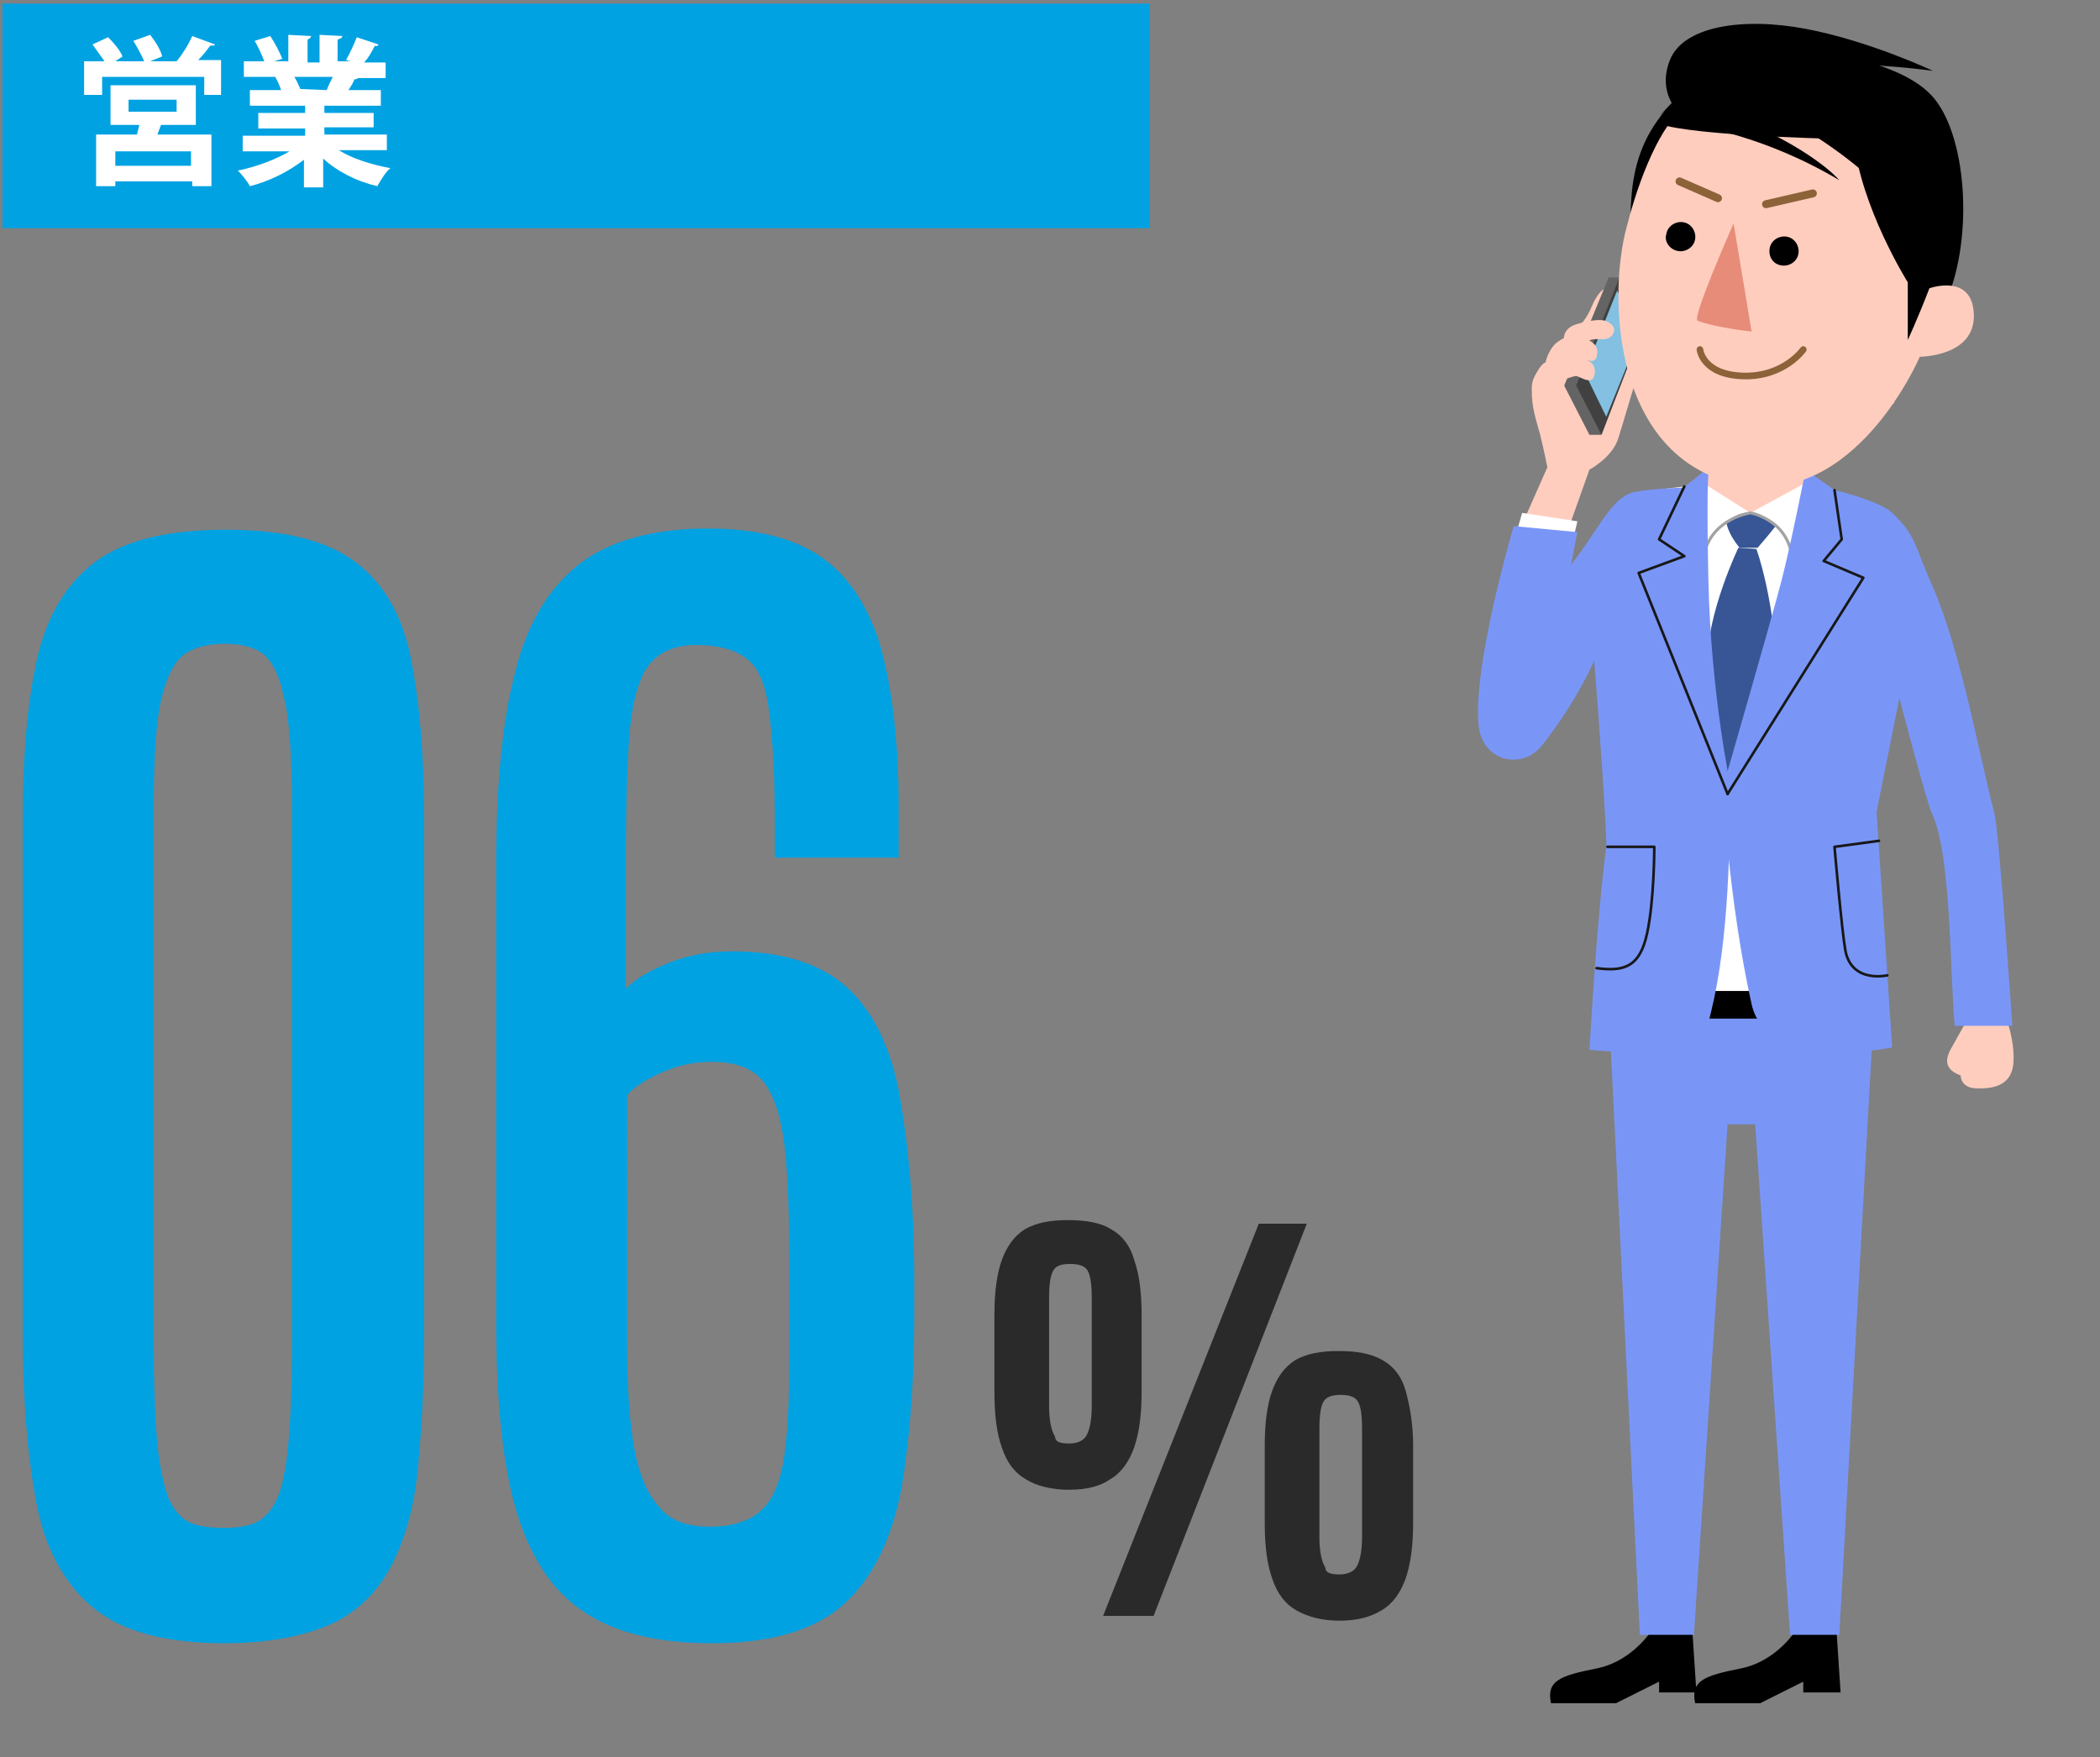 <?xml version="1.0" encoding="utf-8"?>
<!-- Generator: Adobe Illustrator 25.4.1, SVG Export Plug-In . SVG Version: 6.00 Build 0)  -->
<svg version="1.1" id="レイヤー_1" xmlns="http://www.w3.org/2000/svg" xmlns:xlink="http://www.w3.org/1999/xlink" x="0px"
	 y="0px" width="174.8px" height="146.3px" viewBox="0 0 174.8 146.3" style="enable-background:new 0 0 174.8 146.3;"
	 xml:space="preserve">
<rect x="0" y="0" width="174.8" height="146.3" fill="#808080" stroke="none"/>
<style type="text/css">
	.st0{fill:#00A2E2;}
	.st1{fill:#2A2A2A;stroke:#2A2A2A;stroke-width:0.65;stroke-miterlimit:10;}
	.st2{fill:#FFFFFF;}
	.st3{fill:#FFCDBE;}
	.st4{fill:#646464;}
	.st5{fill:#414141;}
	.st6{fill:#83C0E1;}
	.st7{fill:#385696;}
	.st8{fill:none;stroke:#A2A2A2;stroke-width:0.246;stroke-miterlimit:10;}
	.st9{fill:#7996F7;}
	.st10{fill:none;stroke:#181818;stroke-width:0.217;stroke-linecap:round;stroke-linejoin:round;stroke-miterlimit:10;}
	.st11{fill:#E68C78;}
	.st12{fill:none;stroke:#8C6239;stroke-width:0.661;stroke-linecap:round;stroke-miterlimit:10;}
	.st13{fill:none;stroke:#8C6239;stroke-width:0.553;stroke-linecap:round;stroke-miterlimit:10;}
</style>
<g>
	<path class="st0" d="M18.7,136.8c-5,0-8.6-1-11-3s-4-5-4.7-8.8s-1.1-8.4-1.1-13.8V67.9c0-5.2,0.4-9.6,1.2-13.1s2.4-6.2,4.8-8
		s6-2.7,10.9-2.7s8.4,0.9,10.8,2.7s3.9,4.5,4.6,8c0.7,3.5,1.1,7.9,1.1,13.1v43.4c0,4-0.2,7.6-0.5,10.8c-0.3,3.2-1,5.8-2.1,8
		c-1.1,2.2-2.7,3.9-4.9,5C25.4,136.2,22.4,136.8,18.7,136.8z M18.6,127.2c1,0,1.8-0.1,2.6-0.4c0.7-0.3,1.3-0.9,1.8-1.9
		s0.8-2.6,1-4.7s0.3-5,0.3-8.7V67.3c0-4.4-0.2-7.5-0.7-9.4c-0.4-1.9-1.1-3.1-1.9-3.6s-1.8-0.7-3-0.7s-2.2,0.2-3.1,0.7
		S14,56,13.5,57.9c-0.5,1.9-0.7,5-0.7,9.4v44.2c0,3.7,0.1,6.6,0.3,8.7s0.6,3.7,1,4.7c0.5,1,1.1,1.6,1.8,1.9
		C16.7,127.1,17.6,127.2,18.6,127.2z"/>
	<path class="st0" d="M59.3,136.8c-3.8,0-6.9-0.6-9.3-1.8c-2.4-1.2-4.2-3-5.4-5.3c-1.3-2.3-2.1-5.1-2.6-8.5
		c-0.5-3.3-0.7-7.1-0.7-11.3V72c0-6.6,0.5-12,1.6-16.1c1-4.1,2.9-7.1,5.4-9S54.4,44,58.9,44c3.8,0,6.9,0.7,9.2,2.2
		c2.3,1.5,4,3.9,5.1,7.3c1,3.4,1.6,7.9,1.6,13.6v4.3H64.5V69c0-4.4-0.2-7.7-0.5-9.9c-0.3-2.2-0.9-3.6-1.9-4.3
		c-0.9-0.7-2.3-1.1-4.1-1.1c-1.9,0-3.2,0.6-4.1,1.8c-0.8,1.2-1.3,3.1-1.5,5.6c-0.2,2.6-0.3,5.9-0.3,10.1v11.1
		c0.9-0.9,2.2-1.6,3.7-2.2c1.6-0.6,3.3-0.9,5.1-0.9c4.2,0,7.4,1,9.6,3s3.7,5.1,4.4,9.1s1.2,9.1,1.2,15.1v3.4
		c0,5.5-0.4,10.2-1.1,14.3c-0.8,4-2.3,7.2-4.7,9.4C67.9,135.7,64.2,136.8,59.3,136.8z M59.1,127.1c1.9,0,3.4-0.5,4.3-1.4
		c1-0.9,1.6-2.5,1.9-4.6c0.3-2.1,0.4-4.9,0.4-8.4v-7.2c0-4.2-0.1-7.6-0.4-10.1s-0.9-4.3-1.8-5.4c-0.9-1.1-2.3-1.6-4.3-1.6
		c-1.2,0-2.3,0.2-3.4,0.6c-1.1,0.4-2,0.9-2.6,1.3c-0.7,0.5-1,0.8-1,1V112c0,3.5,0.2,6.4,0.6,8.6c0.4,2.2,1.1,3.8,2.1,4.9
		C55.8,126.6,57.2,127.1,59.1,127.1z"/>
</g>
<g>
	<path class="st1" d="M89,123.7c-1.4,0-2.6-0.3-3.4-0.8c-0.9-0.5-1.5-1.3-1.9-2.5c-0.4-1.1-0.6-2.6-0.6-4.5v-6.5
		c0-1.8,0.2-3.3,0.6-4.4s1-1.9,1.8-2.4c0.9-0.5,2-0.7,3.4-0.7s2.6,0.2,3.4,0.7c0.9,0.5,1.5,1.3,1.8,2.4c0.4,1.1,0.6,2.6,0.6,4.4v6.5
		c0,1.9-0.2,3.3-0.6,4.5c-0.4,1.1-1,2-1.9,2.5C91.5,123.4,90.4,123.7,89,123.7z M89,120.5c0.8,0,1.4-0.3,1.7-0.8
		c0.3-0.5,0.5-1.4,0.5-2.6v-9c0-1.2-0.1-2-0.4-2.5s-0.9-0.7-1.7-0.7c-0.9,0-1.4,0.2-1.7,0.7c-0.3,0.5-0.4,1.3-0.4,2.5v9
		c0,1.2,0.2,2.1,0.5,2.6C87.6,120.3,88.1,120.5,89,120.5z M92.3,134.2l12.7-32h3.3l-12.5,32H92.3z M111.5,134.6
		c-1.4,0-2.5-0.3-3.4-0.8s-1.5-1.3-1.9-2.5c-0.4-1.1-0.6-2.6-0.6-4.5v-6.5c0-1.8,0.2-3.3,0.6-4.4s1-1.9,1.8-2.4
		c0.9-0.5,2-0.7,3.4-0.7c1.5,0,2.6,0.2,3.5,0.7s1.5,1.3,1.8,2.4s0.6,2.6,0.6,4.4v6.5c0,1.9-0.2,3.3-0.6,4.5c-0.4,1.1-1,2-1.9,2.5
		C114,134.3,112.9,134.6,111.5,134.6z M111.5,131.4c0.8,0,1.4-0.3,1.7-0.8c0.3-0.5,0.5-1.4,0.5-2.6v-9c0-1.2-0.1-2-0.4-2.5
		s-0.9-0.7-1.7-0.7c-0.8,0-1.4,0.2-1.7,0.7c-0.3,0.5-0.4,1.3-0.4,2.5v9c0,1.2,0.2,2.1,0.5,2.6C110.1,131.2,110.6,131.4,111.5,131.4z
		"/>
</g>
<rect x="0.2" y="0.3" class="st0" width="95.5" height="18.7"/>
<g>
	<g>
		<path class="st2" d="M17.9,3.7c0,0.1-0.2,0.1-0.4,0.1c-0.3,0.4-0.6,0.8-1,1.2h1.9v2.9H17V6.4H8.5v1.5H7V5.1h1.7
			c-0.3-0.4-0.7-1-1-1.4L9,3.1c0.5,0.5,1,1.1,1.2,1.6L9.6,5.1H12c-0.2-0.5-0.6-1.2-0.9-1.7l1.4-0.5c0.4,0.5,0.9,1.3,1,1.8l-1,0.4
			h2.2c0.5-0.6,1-1.4,1.3-2.1L17.9,3.7z M16.3,10.4h-2.9c-0.1,0.3-0.2,0.5-0.3,0.8h4.5v4.3H16v-0.4H9.6v0.4H8v-4.3h3.4l0.2-0.8H9.2
			V7.1h7.1V10.4z M15.9,13.8v-1.2H9.6v1.2H15.9z M10.7,8.3v1h4v-1H10.7z"/>
		<path class="st2" d="M32.1,12.5h-3.9c1.1,0.7,2.7,1.2,4.3,1.5c-0.4,0.3-0.8,1-1.1,1.5c-1.7-0.4-3.3-1.2-4.5-2.3v2.4h-1.6v-2.3
			c-1.3,1-2.9,1.8-4.5,2.2c-0.2-0.4-0.7-1-1-1.3c1.5-0.3,3.1-0.9,4.3-1.6h-3.9v-1.3h5.2v-0.6h-3.9V9.4h3.9V8.8h-4.6V7.5h2.6
			c-0.1-0.3-0.3-0.8-0.5-1.1h0.2l0,0h-2.8V5.1H22c-0.2-0.5-0.5-1.2-0.8-1.7L22.5,3c0.4,0.6,0.8,1.4,1,1.9l-0.7,0.2H24V2.9L25.9,3
			c0,0.1-0.1,0.2-0.3,0.3v1.9h1V2.9L28.5,3c0,0.1-0.1,0.2-0.4,0.3v1.8h1.1L28.8,5c0.3-0.5,0.7-1.4,0.9-1.9l1.8,0.6
			c0,0.1-0.2,0.2-0.3,0.1c-0.2,0.4-0.5,1-0.9,1.4h1.8v1.3h-2.4h0.1c-0.1,0.1-0.2,0.1-0.3,0.1c-0.1,0.3-0.3,0.6-0.5,0.9h2.7v1.3H27
			v0.6h4.1v1.2H27v0.6h5.2v1.3H32.1z M27.2,7.5c0.1-0.3,0.3-0.7,0.5-1.1h-3.2c0.2,0.3,0.4,0.8,0.5,1h-0.2l0,0L27.2,7.5z"/>
	</g>
</g>
<g>
	<path class="st3" d="M163.4,89.6c-1.6-0.5-1.5-1.4-1-2.3c0.5-0.9,1.4-2.5,1.4-2.5h3.2c0,0,0.7,1.8,0.6,3.6
		c-0.1,1.8-1.4,2.3-3.2,2.2c-1.7-0.1-1.5-2.2,0-2.3"/>
	<g>
		<path class="st3" d="M131.5,27.1c0,0,0.6-0.6,1-1.6c0.4-1,1.1-1.7,1.1-1.3c0,0.4-1,3.7-1,3.7"/>
		<path class="st3" d="M135.3,30.4c0.7,0.1,1,0.7,0.8,1.5c-0.3,0.9-0.9,3-1.4,4.6c-0.5,1.6-2.4,2.6-2.4,2.6l-1.6,4.5l-3.8-0.4
			l1.9-4.3c0,0-0.3-1.5-0.6-2.7c-0.4-1.5-0.7-2.2-0.7-3.8c0-0.6,0.1-0.9,0.6-1.7c0.5-0.7,0.5-0.5,1.4-0.6"/>
		<polygon class="st2" points="126.3,44.1 126.7,42.7 131.3,43.4 130.9,45.1 		"/>
		<g>
			<polygon class="st4" points="136.7,27.4 134.8,23.1 133.9,23.1 130.2,32.1 132.3,36.2 133.3,36.2 			"/>
			<polygon class="st5" points="134.8,23.1 131.2,32.1 133.3,36.2 136.7,27.4 			"/>
			<polygon class="st6" points="136.5,27.8 134.6,24.2 131.9,31 133.7,34.7 			"/>
		</g>
		<path d="M141.2,140.8l-0.5-7.6l-3.2,2.5c0,0-1.6,2.6-4.6,3.2c-3,0.6-4.2,1-3.8,2.9h5.4l3.6-1.8v0.9H141.2z"/>
		<path d="M153.2,140.8l-0.5-7.6l-3.2,2.5c0,0-1.6,2.6-4.6,3.2c-3,0.6-4.2,1-3.8,2.9h5.4l3.6-1.8v0.9H153.2z"/>
		<polygon class="st3" points="152,42.3 152,41.2 148.1,40.7 144,40.7 141,41.4 141.5,47.7 152.1,47.1 		"/>
		<polygon class="st3" points="150.4,42.2 141.5,41.8 142.1,38.6 150.4,38.9 		"/>
		<polygon class="st2" points="150.3,40.2 145.7,42.7 141.9,40.3 137.7,40.8 135.2,83.7 152.1,83.7 151.7,40.7 		"/>
		<g>
			<path class="st7" d="M143.7,43.5c0,0,0.1,0.9,1.1,2.1l1.5,0c0,0,0.8-0.9,1.5-1.8c0,0-0.6-0.6-2-1.1
				C145.7,42.7,144.8,42.5,143.7,43.5z"/>
			<path class="st7" d="M144.7,45.6c0,0-2.6,5.4-2.6,9.6c-0.1,4.2,1.7,10.9,1.7,10.9l4.1-11.1c0,0-0.3-5.2-1.7-9.3L144.7,45.6z"/>
		</g>
		<path class="st8" d="M149.1,46c0,0-0.2-1.5-1.6-2.5c-1-0.7-1.8-0.8-1.8-0.8s-3,0.4-3.8,3.2"/>
		<polygon class="st9" points="143.8,93.6 146.1,93.6 149,136.1 153.1,136.1 156,83.7 133.9,83.7 136.5,136.1 141,136.1 		"/>
		<rect x="133.5" y="82.5" width="23.1" height="2.3"/>
		<path class="st9" d="M142.2,48.2c0.2,9.7,1.9,17.5,1.9,17.5c-0.2,6-0.2,13.4-2,19.8c-0.8,2.9-9.8,1.9-9.8,1.9s0.7-12,1.4-16.8
			c0.1-0.6-0.6-10.7-1-15.6c0,0-1.4,3.3-4.3,7c-2,2.6-6.4,1-5.1-3.6c1-3.2,1.4-5.1,4.9-8.5c4.4-4.3,5.2-7.8,7.4-8.8
			c0.9-0.4,4.5-0.5,4.5-0.5s1.4-1,2.4-2c0.7-0.7-0.2,0.3-0.2,0.3S142,38.5,142.2,48.2z"/>
		<path class="st9" d="M160.9,48.9c-1.6-3.6-1.4-4.3-3.4-6.2c-0.7-0.7-3.1-1.5-4.8-1.9l-2.4-1.7c0,0-1.2,6.1-2,9.2
			c-0.8,3.1-4.9,17.3-4.9,17.3s0.5,9.5,2.4,18c1.3,5.8,11.7,3.6,11.7,3.6l-1.3-19.6l1.9-9.5c0,0,2.3,8.8,2.7,9.6
			c1.6,3.3,1.5,12.9,1.9,17.7h4.8c0,0-1.1-16.3-1.5-17.7C164.7,62.6,163.2,54.2,160.9,48.9z"/>
		<polyline class="st10" points="140.2,40.5 138.1,44.9 140.2,46.3 136.4,47.7 143.8,66.1 		"/>
		<polyline class="st10" points="143.8,66.1 155.1,48.1 151.8,46.7 153.3,44.9 152.7,40.8 		"/>
		<path class="st10" d="M133.8,70.5h3.9c0,0,0,4.5-0.6,7.2c-0.6,2.8-1.9,3.2-4.2,2.9"/>
		<path class="st10" d="M156.4,70l-3.7,0.5c0,0,0.6,6.9,0.9,8.6c0.5,2.8,3.5,2.1,3.5,2.1"/>
		<path d="M138.1,9.7c0,0,6.1-7,9.4-6.2c3.2,0.8,10.7,1.3,13.5,4.7c2.8,3.4,3.3,12.1,0.8,17.3c-0.4,0.9-2.1,3.8-3.5,4.2
			c-6.9,2.2-22.2-1.9-22.2-1.9l-1.4-3.6c0,0,0.5,0.1,0.9-3.3c0.4-3.4-0.9-8.9,5-13.6"/>
		<path class="st3" d="M138.8,10.5c0,0-1.9,2.5-3.4,8.4c-1.6,5.9-1.1,19.2,9.2,21.4c9.8,2.1,15.2-10.6,15.2-10.6s4.6,0,4.5-3.5
			c-0.1-3.5-3.7-2.2-3.7-2.2c-1,2.6-1.8,4.3-1.8,4.3l0-4.8c0,0-3.9-6.2-4.5-11.9C154.3,11.6,142.7,11.4,138.8,10.5z"/>
		<path class="st11" d="M144.3,18.6c0,0-3.5,7.9-3,8.1c1.6,0.6,4.5,0.9,4.5,0.9L144.3,18.6z"/>
		<line class="st12" x1="147" y1="17" x2="150.9" y2="16.1"/>
		<line class="st12" x1="143" y1="16.5" x2="139.8" y2="15.1"/>
		<path class="st13" d="M141.5,29.1c0,0,0.2,2.1,3.6,2.2c3.4,0.1,5-2.2,5-2.2"/>
		<path d="M147.3,20.7c0.1-0.7,0.8-1.1,1.4-1c0.7,0.1,1.1,0.8,1,1.4c-0.1,0.7-0.8,1.1-1.4,1C147.6,22,147.2,21.4,147.3,20.7z"/>
		<path d="M138.7,19.5c0.1-0.7,0.8-1.1,1.4-1c0.7,0.1,1.1,0.8,1,1.4c-0.1,0.7-0.8,1.1-1.4,1C139,20.8,138.5,20.1,138.7,19.5z"/>
		<path d="M141.2,10.5c0,0,5.5,0.7,11.9,4.5c0,0-2.2-2.7-9.5-5.6"/>
		<path d="M139.8,9.4c0,0-1.9-1.6-0.8-4.4c1.1-2.8,6-3.6,11.3-2.6c5.3,1,10.6,3.5,10.6,3.5s-9-1.3-14.3,0.1"/>
		<path d="M149.7,10.5c0,0,4.6,2.5,8.2,6.5v-6.5H149.7z"/>
		<path class="st3" d="M157.7,33.5c0,0-1.2-1.1-2.1-0.8c-0.9,0.4-0.6,1.1,0.8,1.9"/>
		<path class="st9" d="M128.7,60.1c-0.3-1.3,2.6-15.8,2.6-15.8l-5.3-0.5c0,0-3.5,11.8-2.9,16.7"/>
		<path class="st3" d="M129.4,30.1c0.8-0.2,1.6-0.9,2.1-0.5c0.5,0.4,1.5,0.5,1.2,1.7c-0.2,0.8-1.3,0-1.5,0c-0.2,0-1,0.3-1,0.3
			l-1.2,1.1"/>
		<path class="st3" d="M129.2,31.1l1.2-1.1c0,0,0.8-0.3,1-0.3c0.2,0,1.3,0.8,1.5,0c0.3-1.1-0.6-1.3-1.2-1.7c-0.5-0.4-1.4,0-2.1,0.5
			c-0.4,0.3-1.1,1.3-1,2.5"/>
		<path class="st3" d="M130.2,28.5c0,0-0.3-1.1,1-1.5c1.3-0.4,2.1-0.4,2.4-0.3c0.3,0.1,1.1,0.5,0.6,1.2c-0.6,0.7-1.2,0-2.3,0.6"/>
	</g>
</g>
</svg>
